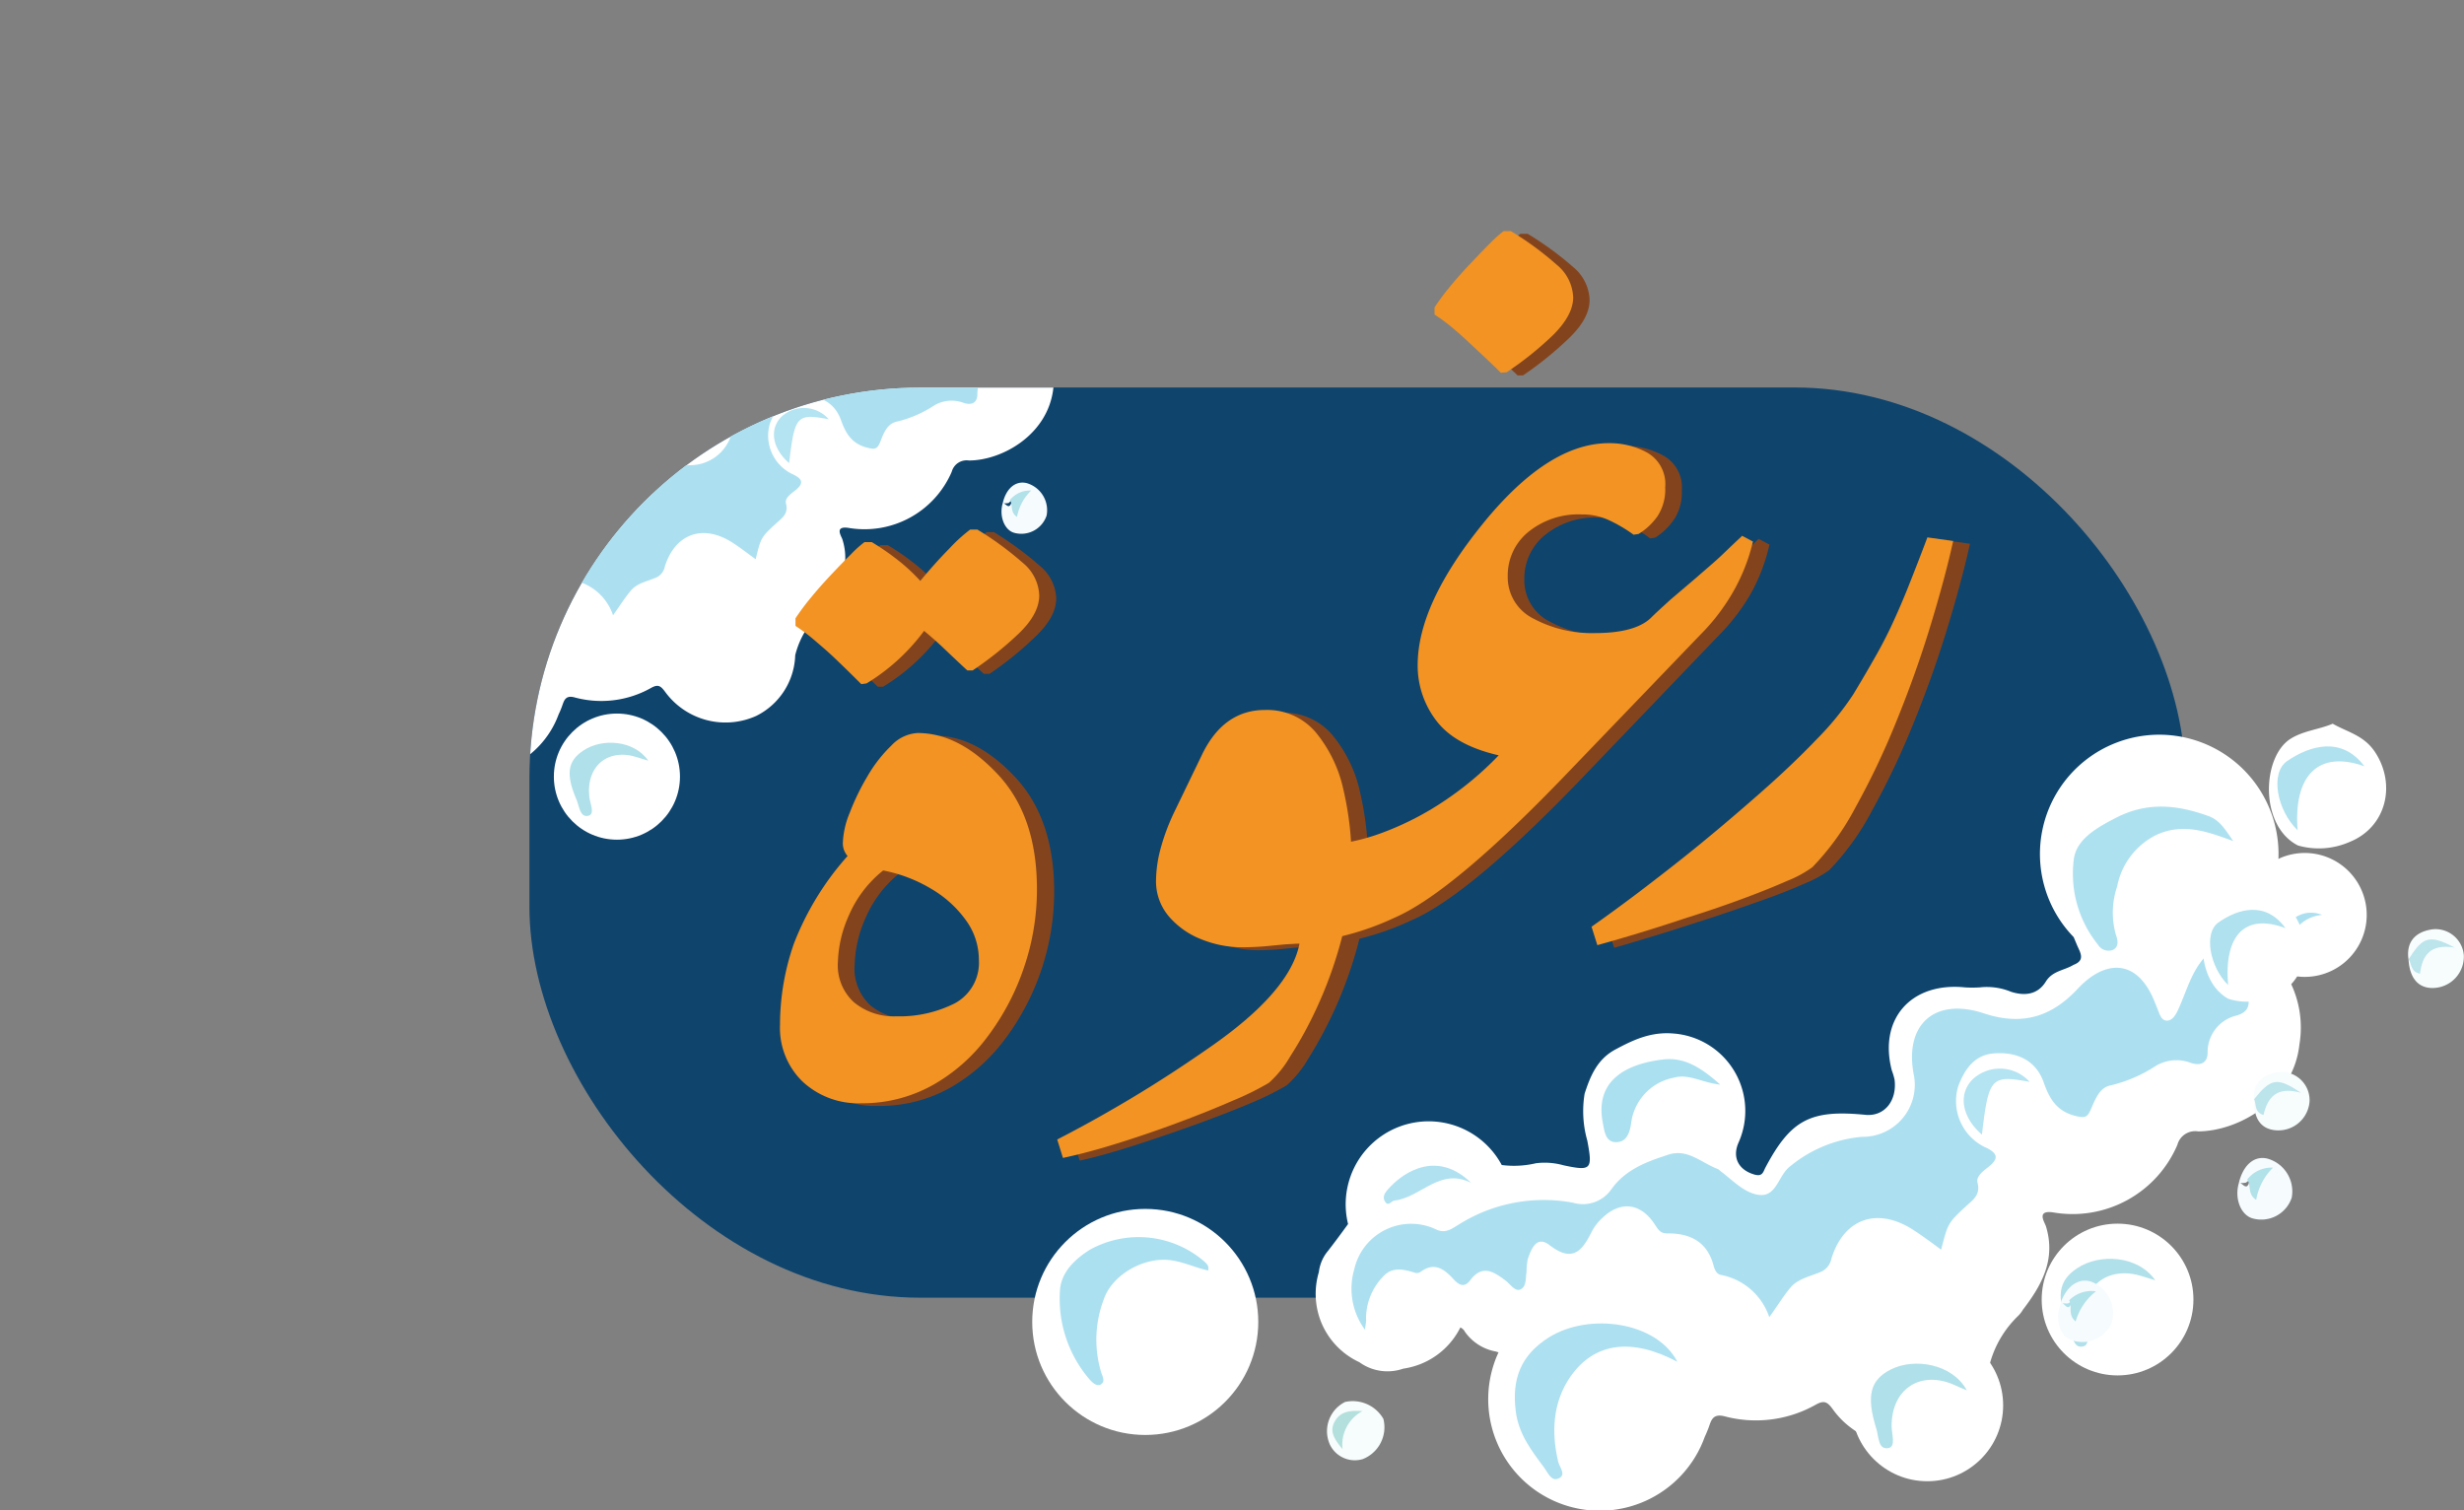 <svg xmlns="http://www.w3.org/2000/svg" xmlns:xlink="http://www.w3.org/1999/xlink" viewBox="0 0 267.28 163.79"><rect x="0" y="0" width="267.28" height="163.79" fill="#808080" stroke="none"/><defs><style>.cls-1{fill:none;}.cls-2{fill:#0f446d;}.cls-3{fill:#fff;}.cls-4{fill:#f6fbfe;}.cls-5{fill:#f7fcfc;}.cls-6{fill:#f7fcfd;}.cls-7{fill:#ace0f0;}.cls-8{fill:#ade0f0;}.cls-9{fill:#aee1f0;}.cls-10{fill:#abe0f0;}.cls-11{fill:#b4e3f1;}.cls-12{fill:#b0e1f1;}.cls-13{fill:#b0e0e9;}.cls-14{fill:#b1e1e9;}.cls-15{fill:#b3e0dc;}.cls-16{fill:#bbe4eb;}.cls-17{clip-path:url(#clip-path);}.cls-18{fill:#afe1ee;}.cls-19{fill:#83441d;}.cls-20{fill:#f29323;}</style><clipPath id="clip-path" transform="translate(57.43 25.07)"><rect class="cls-1" y="16.97" width="179.62" height="98.73" rx="42.39"/></clipPath></defs><g id="Layer_2" data-name="Layer 2"><g id="Layer_1-2" data-name="Layer 1"><rect class="cls-2" x="57.43" y="42.03" width="179.62" height="98.73" rx="42.39"/><circle class="cls-3" cx="229.7" cy="140.96" r="8.23"/><circle class="cls-3" cx="124.23" cy="143.39" r="12.26"/><path class="cls-3" d="M85.9,118.39a8.2,8.2,0,0,0,4.13,4.3,5.19,5.19,0,0,0,4.75.7,8.49,8.49,0,0,0,2-.55,8.22,8.22,0,0,0,4.2-3.92,1,1,0,0,1,.49.46,5.23,5.23,0,0,0,3.37,2.15l.28.09a12.1,12.1,0,1,0,22.37,9.17c.15-.32.29-.66.42-1,.27-.73.4-1.54,1.67-1.25a13.22,13.22,0,0,0,9.91-1.22c.95-.54,1.3-.35,1.92.51,2.64,3.67,8,5.09,11.86,3.12a9.15,9.15,0,0,0,5.09-7.89,11.3,11.3,0,0,1,3.15-5.42A3.17,3.17,0,0,0,162,117c2.06-2.68,3.6-5.48,2.5-9.06-.13-.42-1.09-1.78.79-1.5a12.36,12.36,0,0,0,13.47-7.33A2,2,0,0,1,181,97.65c4.31,0,10.34-3.33,11-9.44a11.14,11.14,0,0,0-1-6.75,3.83,3.83,0,0,1-.35-.85A6.72,6.72,0,1,0,189.92,68l-.2.1a12.94,12.94,0,1,0-22.21,8.48l.36.86c.35.82.94,1.65-.38,2.15-1,.61-2.27.63-3,1.81-.87,1.41-2.26,1.59-3.77,1.11a6.86,6.86,0,0,0-3.38-.48,12.67,12.67,0,0,1-1.63,0c-5.83-.59-9.38,3.43-7.93,9a7.33,7.33,0,0,1,.3,1c.29,2.32-1.11,4-3.11,3.83-6-.6-8.13.51-10.89,5.7-.25.47-.3,1-1.14.79-1.76-.48-2.51-1.85-1.78-3.49a8.42,8.42,0,0,0-7-11.82c-2.46-.23-4.37.66-6.35,1.72s-2.72,2.86-3.35,4.8a11.67,11.67,0,0,0,.29,5.09c.59,3.14.44,3.32-2.58,2.68a7.53,7.53,0,0,0-3-.22,10.41,10.41,0,0,1-3.7.19,9,9,0,0,0-16.67,6.4c-.77,1.06-1.55,2.12-2.37,3.16a4.4,4.4,0,0,0-.8,2.06A8.23,8.23,0,0,0,85.9,118.39Z" transform="translate(57.43 25.07)"/><path class="cls-4" d="M185.43,103.24c.46-1.94,1.67-3,3.12-2.63a3.69,3.69,0,0,1,2.61,4.24,3.48,3.48,0,0,1-4.24,2.24c-1.29-.37-2-2.18-1.48-3.87.37,0,.77.85,1.07.07.24-.6-.26-.09-.32-.08A2.42,2.42,0,0,1,185.43,103.24Z" transform="translate(57.43 25.07)"/><path class="cls-5" d="M90.39,133.2a3,3,0,0,1-3.56-1.57A3.54,3.54,0,0,1,88.48,127a3.84,3.84,0,0,1,4.15,1.83A3.71,3.71,0,0,1,90.39,133.2Z" transform="translate(57.43 25.07)"/><path class="cls-6" d="M203.83,79c-.27-1.81.65-3,2.62-3.27a3.08,3.08,0,0,1,3.38,2.81,3.4,3.4,0,0,1-3.16,3.55c-1.72.12-2.72-1-2.84-3.11.5.21.9.2,1.16-.38a2.27,2.27,0,0,1,1.44-1.26C205.15,77.21,205.07,79,203.83,79Z" transform="translate(57.43 25.07)"/><path class="cls-7" d="M90.63,119.16a7.49,7.49,0,0,1-1.16-6.54,6.32,6.32,0,0,1,8.93-4.31c1,.46,1.73-.15,2.45-.58a17.29,17.29,0,0,1,12.36-2.34,3.76,3.76,0,0,0,4.16-1.47c1.54-2.16,3.87-3,6.2-3.75,2.06-.68,3.6.92,5.35,1.57a1.85,1.85,0,0,1,.32.25c1.32,1,2.56,2.36,4.15,2.55,1.92.23,2.08-2.17,3.39-3.12a14.2,14.2,0,0,1,7.76-3.18,5.64,5.64,0,0,0,5.61-6.82c-1-5.43,2.34-8.32,7.62-6.57,4,1.32,7.23.5,10.16-2.65s6.46-3.41,8.38,1.44c.13.32.26.64.4,1s.35,1,.91,1,.9-.54,1.13-1c.92-1.9,1.39-4,2.81-5.69s2.9-2.57,5.15-1.77c1.82.65,2.69-.93,3.75-1.9s2.28-1.77,4-1.11a4.07,4.07,0,0,0-3.7,3.53c-.15.77-.83.57-1.32.72-2.93.86-3.48,1.59-3,4.53.2,1.19-.11,1.78-1.23,2.13a4.06,4.06,0,0,0-3.17,4c0,1.27-.9,1.47-1.88,1.12a4.35,4.35,0,0,0-3.76.36,15.51,15.51,0,0,1-4.82,2.09c-1.32.22-1.75,1.62-2.26,2.73-.35.76-.65.83-1.55.61-2.05-.49-2.87-1.81-3.51-3.65-.8-2.28-2.73-3.34-5.39-3.15-2.14.16-3.19,1.75-3.87,3.53a5.55,5.55,0,0,0,2.84,6.62c1.53.68,1.57,1.3.33,2.24-.55.43-1.26,1-1.09,1.63.34,1.29-.44,1.83-1.2,2.52-2.07,1.9-2,1.92-2.75,4.75-1-.74-2-1.48-3-2.13-3.89-2.53-7.54-1.27-8.89,3.08a2,2,0,0,1-1.05,1.41c-1.17.54-2.55.73-3.42,1.78s-1.41,2-2.28,3.18a6.88,6.88,0,0,0-5.25-4.58c-.52-.11-.7-.65-.82-1.11-.7-2.53-2.57-3.41-4.95-3.39-.82,0-1-.39-1.37-.93-1.54-2.41-3.79-2.66-5.8-.67a5.48,5.48,0,0,0-1,1.28c-1,2-2,3.63-4.63,1.6-1.42-1.12-2,.42-2.38,1.51a7.92,7.92,0,0,0-.13,1.4c-.11.66,0,1.53-.61,1.86s-1.12-.52-1.63-.91c-1.25-.95-2.54-1.84-3.86-.07-.67.89-1.26.51-1.84-.13-1-1.08-2.05-1.87-3.54-.78a.73.73,0,0,1-.57.12c-1.21-.37-2.47-.71-3.46.35a6.56,6.56,0,0,0-1.9,4.65C90.79,118.22,90.72,118.49,90.63,119.16Z" transform="translate(57.43 25.07)"/><path class="cls-8" d="M124.52,122.64c-4.92-2.61-9-2.13-11.61,1.63-1.91,2.77-2.07,6-1.32,9.2.14.61.91,1.41.08,1.81s-1.19-.61-1.62-1.19c-1.38-1.85-2.75-3.62-3.06-6.09-.44-3.49.54-6.07,3.59-8C115,117.24,122.3,118.33,124.52,122.64Z" transform="translate(57.43 25.07)"/><path class="cls-9" d="M184.82,66.16c-2.75-1-5.38-2-8.29-.69a7.88,7.88,0,0,0-4.3,5.61,8.8,8.8,0,0,0-.14,5.24c.18.5.4,1.29-.33,1.65a1.34,1.34,0,0,1-1.62-.58,12.23,12.23,0,0,1-2.62-9.21c.26-2.2,2.45-3.45,4.57-4.54,3.44-1.78,6.71-1.4,10.07-.18C183.41,63.91,184.05,65.07,184.82,66.16Z" transform="translate(57.43 25.07)"/><path class="cls-10" d="M129.17,92.58c-2-.22-3.37-1.2-5-.76a5.75,5.75,0,0,0-4.67,5c-.16,1-.48,2-1.64,2s-1.26-1.26-1.43-2.12c-.87-4.52,2.44-6.38,6.63-6.86C125.17,89.64,126.9,90.54,129.17,92.58Z" transform="translate(57.43 25.07)"/><path class="cls-11" d="M162.73,92.28c-4.18-.78-4.45-.48-5.17,5.72-2.18-1.88-2.62-4.39-1-6A4.33,4.33,0,0,1,162.73,92.28Z" transform="translate(57.43 25.07)"/><path class="cls-12" d="M102.14,103.23c-3.37-1.7-5.46,1.6-8.28,1.92-.34,0-.64.66-1,.19s-.14-.93.18-1.3C95,101.75,98.65,99.81,102.14,103.23Z" transform="translate(57.43 25.07)"/><path class="cls-10" d="M73.62,112.74c-1.56-.34-3-1.11-4.65-1.16-2.72-.08-5.84,1.77-6.69,4.35a12.27,12.27,0,0,0-.27,7.83c.14.45.48,1,0,1.32s-1-.24-1.34-.63a13.42,13.42,0,0,1-3.11-9.69c.19-1.91,1.66-3.28,3.23-4.27a10.91,10.91,0,0,1,12.41,1.27C73.44,112,73.75,112.19,73.62,112.74Z" transform="translate(57.43 25.07)"/><path class="cls-13" d="M176.36,113.8c-.72-.22-1-.3-1.34-.41-3.87-1.28-6.82,1.13-6.35,5.19.1.83.75,2.16-.11,2.39-1.11.29-1.19-1.23-1.54-2-1.47-3.38-1.18-5.13.89-6.49C170.29,110.89,174.47,111.08,176.36,113.8Z" transform="translate(57.43 25.07)"/><path class="cls-14" d="M186.34,102.86a3.37,3.37,0,0,1,2.8-1.28,6.36,6.36,0,0,0-1.83,3.5c-1-.64-.5-1.64-1-2.24Z" transform="translate(57.43 25.07)"/><path class="cls-15" d="M88.2,132.11c-1-1.18-1.41-2-.84-3s1.45-1.22,3-1.12A4.13,4.13,0,0,0,88.2,132.11Z" transform="translate(57.43 25.07)"/><path class="cls-16" d="M203.83,79c1.58-2.49,2.25-2.73,5-1.29-2.69-.44-3.52.9-3.75,2.83-1-.18-.9-1-1.23-1.56Z" transform="translate(57.43 25.07)"/><g class="cls-17"><circle class="cls-3" cx="66.92" cy="84.24" r="6.84"/><circle class="cls-3" cx="10.19" cy="67.11" r="10.18"/><path class="cls-3" d="M-31.37,42.11a6.84,6.84,0,0,0,3.43,3.57,4.33,4.33,0,0,0,3.94.58,7,7,0,0,0,1.65-.46,6.85,6.85,0,0,0,3.49-3.25.8.8,0,0,1,.41.38,4.33,4.33,0,0,0,2.8,1.78l.23.08a10,10,0,0,0-.11,8A10,10,0,0,0-2.38,58.21a10,10,0,0,0,5.55-5.8,8.58,8.58,0,0,0,.35-.83c.23-.61.34-1.29,1.39-1a11,11,0,0,0,8.23-1c.8-.46,1.08-.29,1.6.42a8.11,8.11,0,0,0,9.85,2.59A7.61,7.61,0,0,0,28.83,46a9.4,9.4,0,0,1,2.61-4.51,2.75,2.75,0,0,0,.44-.52c1.7-2.23,3-4.56,2.07-7.53-.11-.35-.91-1.48.66-1.25a10.3,10.3,0,0,0,11.2-6.09,1.67,1.67,0,0,1,1.86-1.22c3.57,0,8.59-2.77,9.16-7.84A9.32,9.32,0,0,0,56,11.41a3.07,3.07,0,0,1-.29-.7A5.58,5.58,0,1,0,55.07.19a.8.8,0,0,0-.16.08,10.84,10.84,0,0,0-.83-4.61A10.75,10.75,0,0,0,40-10.1,10.76,10.76,0,0,0,34.23,4a10.72,10.72,0,0,0,2.22,3.34l.3.71c.28.69.78,1.37-.32,1.79-.83.51-1.89.52-2.49,1.51a2.46,2.46,0,0,1-3.13.92,5.52,5.52,0,0,0-2.81-.4,10.16,10.16,0,0,1-1.35,0c-4.84-.49-7.79,2.85-6.59,7.49.07.28.21.54.25.81.24,1.93-.93,3.36-2.59,3.19-5-.5-6.76.42-9,4.74-.2.38-.24.85-.94.65a2,2,0,0,1-1.48-2.9A7,7,0,0,0,.42,16a8.88,8.88,0,0,0-5.27,1.43c-1.71.78-2.26,2.37-2.79,4a9.76,9.76,0,0,0,.24,4.23c.5,2.6.36,2.76-2.14,2.23a6.1,6.1,0,0,0-2.54-.19,8.48,8.48,0,0,1-3.07.16,7.51,7.51,0,0,0-9.41-3.19A7.53,7.53,0,0,0-29,33.19c-.63.89-1.28,1.76-2,2.63a3.66,3.66,0,0,0-.67,1.72A6.82,6.82,0,0,0-31.37,42.11Z" transform="translate(57.43 25.07)"/><path class="cls-3" d="M68.06-13.81C64.38-15.2,64-21.4,66.34-23.29A21,21,0,0,1,70-25.07c1.39.62,2.91.72,4.08,2.14a5.33,5.33,0,0,1-1.4,8.29A6.88,6.88,0,0,1,68.06-13.81Z" transform="translate(57.43 25.07)"/><path class="cls-4" d="M51.34,29.51c.37-1.61,1.39-2.46,2.59-2.18a3.06,3.06,0,0,1,2.17,3.52,2.89,2.89,0,0,1-3.53,1.87c-1.06-.31-1.64-1.82-1.23-3.22.31,0,.64.7.9.06s-.22-.08-.27-.07A1.91,1.91,0,0,1,51.34,29.51Z" transform="translate(57.43 25.07)"/><path class="cls-5" d="M-27.64,54.41a2.53,2.53,0,0,1-3-1.3,3,3,0,0,1,1.37-3.89,3.18,3.18,0,0,1,3.45,1.53A3.07,3.07,0,0,1-27.64,54.41Z" transform="translate(57.43 25.07)"/><path class="cls-6" d="M66.62,9.39c-.22-1.5.55-2.46,2.18-2.72A2.56,2.56,0,0,1,71.61,9,2.82,2.82,0,0,1,69,12c-1.44.1-2.26-.81-2.36-2.59.41.17.75.16,1-.31A1.89,1.89,0,0,1,68.79,8C67.72,7.88,67.66,9.4,66.62,9.39Z" transform="translate(57.43 25.07)"/><path class="cls-7" d="M-27.44,42.74a6.23,6.23,0,0,1-1-5.43A5.26,5.26,0,0,1-21,33.73c.85.38,1.43-.13,2-.49A14.35,14.35,0,0,1-8.67,31.31a3.14,3.14,0,0,0,3.45-1.23C-3.94,28.28-2,27.6-.07,27c1.72-.57,3,.76,4.45,1.3a1.26,1.26,0,0,1,.26.21c1.1.8,2.13,2,3.45,2.12,1.6.18,1.73-1.81,2.82-2.6a11.71,11.71,0,0,1,6.45-2.64A4.69,4.69,0,0,0,22,19.69c-.81-4.51,1.94-6.91,6.33-5.46A7.35,7.35,0,0,0,36.79,12c2.36-2.54,5.37-2.83,7,1.2.1.27.21.53.33.79s.29.81.76.84.74-.45.94-.85c.76-1.58,1.15-3.33,2.33-4.73s2.41-2.13,4.28-1.47c1.51.54,2.24-.77,3.11-1.58s1.9-1.47,3.35-.92a3.38,3.38,0,0,0-3.07,2.93c-.13.64-.69.48-1.09.6-2.44.72-2.9,1.32-2.5,3.77.16,1-.09,1.47-1,1.76a3.39,3.39,0,0,0-2.64,3.34c0,1.06-.74,1.22-1.55.93a3.68,3.68,0,0,0-3.13.3,12.72,12.72,0,0,1-4,1.74C38.75,20.87,38.4,22,38,23c-.29.63-.54.69-1.28.51-1.71-.41-2.39-1.51-2.92-3-.67-1.89-2.27-2.77-4.48-2.61-1.77.13-2.65,1.45-3.22,2.93a4.62,4.62,0,0,0,2.37,5.5c1.27.57,1.3,1.08.27,1.87-.46.35-1.05.79-.91,1.35.28,1.07-.36,1.52-1,2.09-1.73,1.58-1.71,1.6-2.29,3.95-.85-.62-1.64-1.23-2.47-1.77-3.23-2.11-6.26-1-7.38,2.55a1.66,1.66,0,0,1-.88,1.18c-1,.45-2.12.6-2.84,1.48s-1.17,1.62-1.9,2.64a5.68,5.68,0,0,0-4.36-3.8c-.43-.1-.57-.55-.68-.93C3.43,34.75,1.87,34-.1,34c-.68,0-.86-.33-1.14-.78-1.28-2-3.15-2.21-4.82-.56a4.61,4.61,0,0,0-.85,1.07c-.87,1.66-1.68,3-3.84,1.33-1.19-.93-1.64.35-2,1.25a6.28,6.28,0,0,0-.11,1.17c-.09.54,0,1.27-.51,1.54s-.93-.43-1.35-.76c-1-.78-2.11-1.52-3.21,0-.56.74-1,.42-1.52-.11-.83-.9-1.71-1.55-2.95-.65a.61.61,0,0,1-.47.1c-1-.31-2.06-.59-2.88.29a5.53,5.53,0,0,0-1.58,3.86A8.38,8.38,0,0,1-27.44,42.74Z" transform="translate(57.43 25.07)"/><path class="cls-8" d="M.72,45.64C-3.36,43.47-6.77,43.87-8.92,47A9.33,9.33,0,0,0-10,54.64c.12.51.76,1.17.07,1.5s-1-.51-1.35-1c-1.14-1.54-2.28-3-2.54-5.06-.36-2.9.45-5,3-6.64C-7.21,41.15-1.12,42.05.72,45.64Z" transform="translate(57.43 25.07)"/><path class="cls-9" d="M50.83-1.3c-2.29-.83-4.47-1.69-6.89-.57a6.53,6.53,0,0,0-3.57,4.66,7.23,7.23,0,0,0-.12,4.35c.15.42.33,1.08-.27,1.37A1.11,1.11,0,0,1,38.63,8,10.11,10.11,0,0,1,36.45.38c.22-1.83,2-2.87,3.8-3.78,2.86-1.47,5.57-1.16,8.37-.14C49.66-3.17,50.19-2.2,50.83-1.3Z" transform="translate(57.43 25.07)"/><path class="cls-10" d="M4.58,20.66c-1.64-.19-2.8-1-4.15-.64A4.81,4.81,0,0,0-3.46,24.2c-.13.85-.4,1.68-1.36,1.68s-1-1.05-1.19-1.77c-.72-3.75,2-5.3,5.51-5.7C1.26,18.21,2.7,19,4.58,20.66Z" transform="translate(57.43 25.07)"/><path class="cls-11" d="M32.47,20.41c-3.47-.66-3.7-.4-4.3,4.75-1.81-1.56-2.17-3.64-.86-5A3.59,3.59,0,0,1,32.47,20.41Z" transform="translate(57.43 25.07)"/><path class="cls-12" d="M-17.88,29.51c-2.8-1.42-4.53,1.32-6.88,1.59-.28,0-.53.55-.86.16s-.12-.77.15-1.08C-23.78,28.28-20.78,26.66-17.88,29.51Z" transform="translate(57.43 25.07)"/><path class="cls-10" d="M-41.57,37.41a21.29,21.29,0,0,0-3.87-1A5.93,5.93,0,0,0-51,40.06a10.22,10.22,0,0,0-.23,6.51c.12.37.41.84,0,1.09s-.85-.2-1.1-.52a11.11,11.11,0,0,1-2.59-8,5.06,5.06,0,0,1,2.69-3.55,9.05,9.05,0,0,1,10.3,1.06C-41.73,36.78-41.47,37-41.57,37.41Z" transform="translate(57.43 25.07)"/><path class="cls-13" d="M12.89,57.44c-.59-.18-.86-.25-1.11-.34C8.56,56,6.11,58,6.5,61.41c.08.69.63,1.8-.09,2-.92.24-1-1-1.28-1.69-1.22-2.81-1-4.26.74-5.39C7.85,55,11.32,55.18,12.89,57.44Z" transform="translate(57.43 25.07)"/><path class="cls-18" d="M73.24-21.56c-4.33-1-6.29,1.49-5.36,6.39-2.06-1.6-3-4.87-1.62-6.1C68.17-22.92,70.91-24,73.24-21.56Z" transform="translate(57.43 25.07)"/><path class="cls-14" d="M52.09,29.2a2.8,2.8,0,0,1,2.33-1.06A5.32,5.32,0,0,0,52.89,31c-.81-.53-.4-1.36-.79-1.86Z" transform="translate(57.43 25.07)"/><path class="cls-15" d="M-29.46,53.5c-.86-1-1.17-1.69-.7-2.48s1.21-1,2.53-.93A3.43,3.43,0,0,0-29.46,53.5Z" transform="translate(57.43 25.07)"/><path class="cls-16" d="M66.62,9.39c1.32-2.08,1.88-2.27,4.15-1.08-2.24-.36-2.93.76-3.12,2.36-.84-.15-.75-.86-1-1.3Z" transform="translate(57.43 25.07)"/></g><circle class="cls-3" cx="209.06" cy="152.44" r="8.23"/><path class="cls-3" d="M191.84,66.64c-4.22-2.15-3.9-9.62-.81-11.57,1.42-.89,3.07-1,4.58-1.64,1.59.92,3.38,1.24,4.6,3.09,2.32,3.54,1.2,8.15-2.78,9.74A8.28,8.28,0,0,1,191.84,66.64Z" transform="translate(57.43 25.07)"/><path class="cls-4" d="M166.1,116.24c.67-1.87,2-2.76,3.39-2.26a3.69,3.69,0,0,1,2.13,4.5,3.48,3.48,0,0,1-4.47,1.76c-1.23-.51-1.72-2.39-1-4,.37,0,.67.93,1.06.19.3-.57-.25-.12-.31-.12A2.42,2.42,0,0,1,166.1,116.24Z" transform="translate(57.43 25.07)"/><path class="cls-6" d="M187.05,94.2c-.07-1.83,1-2.88,3-3a3.07,3.07,0,0,1,3.05,3.16,3.39,3.39,0,0,1-3.52,3.18c-1.73-.07-2.6-1.26-2.48-3.4.47.26.87.29,1.19-.25a2.27,2.27,0,0,1,1.57-1.1C188.56,92.54,188.28,94.35,187.05,94.2Z" transform="translate(57.43 25.07)"/><path class="cls-13" d="M155.92,125.74c-.68-.29-1-.41-1.28-.55-3.71-1.7-6.91.38-6.88,4.46,0,.83.51,2.23-.38,2.36-1.13.17-1-1.34-1.3-2.18-1.09-3.53-.62-5.23,1.59-6.35C150.21,122.19,154.34,122.84,155.92,125.74Z" transform="translate(57.43 25.07)"/><path class="cls-18" d="M199.05,58.05c-5-1.79-7.71,1-7.25,6.94-2.26-2.19-3-6.23-1.13-7.51C193.18,55.76,196.6,54.79,199.05,58.05Z" transform="translate(57.43 25.07)"/><path class="cls-3" d="M184.31,83.28c-3.69-2-3.49-8.72-.82-10.44,1.22-.79,2.66-.91,4-1.43,1.39.85,3,1.15,4,2.83,2.05,3.22,1.13,7.36-2.31,8.75A7,7,0,0,1,184.31,83.28Z" transform="translate(57.43 25.07)"/><path class="cls-18" d="M190.49,75.61c-4.4-1.67-6.69.78-6.23,6.17-2-2-2.66-5.64-1.06-6.78C185.36,73.48,188.32,72.64,190.49,75.61Z" transform="translate(57.43 25.07)"/><path class="cls-14" d="M167,116a3.39,3.39,0,0,1,2.93-1,6.37,6.37,0,0,0-2.21,3.27c-.9-.75-.31-1.69-.71-2.33Z" transform="translate(57.43 25.07)"/><path class="cls-16" d="M187.05,94.2c1.85-2.31,2.54-2.47,5.1-.74-2.64-.73-3.61.51-4.05,2.41-1-.3-.77-1.13-1-1.69Z" transform="translate(57.43 25.07)"/><path class="cls-19" d="M37.78,49.42c-1.25-1.24-2.27-2.22-3.05-2.92s-1.46-1.31-2.06-1.83a20.66,20.66,0,0,0-2.07-1.56v-.78a22.55,22.55,0,0,1,1.56-2.11c.68-.83,1.42-1.68,2.22-2.53s1.55-1.63,2.23-2.31a12.07,12.07,0,0,1,1.48-1.32h.78a27.42,27.42,0,0,1,3.27,2.3,20.65,20.65,0,0,1,2,1.91q1.63-2,3.2-3.55a18.53,18.53,0,0,1,2.26-2.07h.78a35.28,35.28,0,0,1,5,3.67,4.79,4.79,0,0,1,1.76,3.51q0,2-2.23,4.13a36.21,36.21,0,0,1-5,4.06h-.62c-1.09-1-2-1.89-2.69-2.54s-1.37-1.23-2-1.75a22,22,0,0,1-6.24,5.69Z" transform="translate(57.43 25.07)"/><path class="cls-19" d="M37.77,94.89a8.83,8.83,0,0,1-6.35-2.34A8.1,8.1,0,0,1,29,86.39a27.1,27.1,0,0,1,1.48-8.77,31.54,31.54,0,0,1,5.85-9.56,2,2,0,0,1-.46-1.48,9.35,9.35,0,0,1,.74-3.2,25.81,25.81,0,0,1,1.91-3.94,15.31,15.31,0,0,1,2.61-3.35,4.21,4.21,0,0,1,2.85-1.36q4.52,0,8.73,4.52t4.21,12.4a26.71,26.71,0,0,1-5.34,16,19.29,19.29,0,0,1-6,5.3A15.66,15.66,0,0,1,37.77,94.89Zm3.83-9.43a13.27,13.27,0,0,0,6.31-1.41,5,5,0,0,0,2.66-4.76A7.24,7.24,0,0,0,49.16,75a12.17,12.17,0,0,0-3.74-3.39,15.56,15.56,0,0,0-5.23-2,12.58,12.58,0,0,0-3.74,4.91,13.27,13.27,0,0,0-1.17,5A5.44,5.44,0,0,0,37,84,6.77,6.77,0,0,0,41.6,85.46Z" transform="translate(57.43 25.07)"/><path class="cls-19" d="M59.69,100.82l-.62-1.95q3.9-2,8-4.45t8.46-5.53q8.82-6.09,9.83-11.31c-1,0-2.09.13-3.16.23A30.68,30.68,0,0,1,79,78a12,12,0,0,1-4.25-.82,9.08,9.08,0,0,1-3.59-2.46,5.91,5.91,0,0,1-1.44-4,13.88,13.88,0,0,1,.47-3.28,23,23,0,0,1,1.48-4L74.82,57q2.34-4.76,6.79-4.76a6.86,6.86,0,0,1,5.49,2.42,14.53,14.53,0,0,1,3,6.2,34.39,34.39,0,0,1,.89,8,31.7,31.7,0,0,1-1,8.07,45.47,45.47,0,0,1-5.53,12.87,11.59,11.59,0,0,1-2.31,2.85,30.22,30.22,0,0,1-3.86,1.91Q75.45,95.76,72,97t-6.78,2.3C63,100,61.15,100.51,59.69,100.82Z" transform="translate(57.43 25.07)"/><path class="cls-19" d="M107.19,15.65c-1.41-1.35-2.48-2.38-3.24-3.08s-1.4-1.29-2-1.75a19.81,19.81,0,0,0-2-1.48V8.55q.55-.86,1.56-2.1c.68-.83,1.42-1.68,2.23-2.54s1.54-1.62,2.22-2.3A12.88,12.88,0,0,1,107.5.29h.78a34.55,34.55,0,0,1,5,3.66A4.82,4.82,0,0,1,115,7.46q0,2-2.22,4.14a37.65,37.65,0,0,1-5,4.05Z" transform="translate(57.43 25.07)"/><path class="cls-19" d="M84.18,77.58A2.79,2.79,0,0,1,82,76.49a5.82,5.82,0,0,1-.9-3.67q0-3.19,1.76-4.52A6,6,0,0,1,86.52,67a22.06,22.06,0,0,0,7.53-1.33,31.84,31.84,0,0,0,7-3.58A34.11,34.11,0,0,0,107,57.14c-3.17-.72-5.43-2-6.78-3.78a9.8,9.8,0,0,1-2-6q0-6.63,7.1-15.37T119,23.3A8.44,8.44,0,0,1,123,24.35a3.91,3.91,0,0,1,2,3.78,5.31,5.31,0,0,1-.82,3.12,7,7,0,0,1-2.07,2l-.54.08a15.64,15.64,0,0,0-2.77-1.68,6.82,6.82,0,0,0-2.85-.58,8.57,8.57,0,0,0-5.81,1.91,6.05,6.05,0,0,0-2.22,4.79,5,5,0,0,0,2.81,4.61,13.43,13.43,0,0,0,6.63,1.56c2.91,0,4.93-.55,6.08-1.64.57-.57,1.29-1.22,2.14-2l2.85-2.42c1-.88,2-1.72,2.81-2.5s1.53-1.45,2.1-2l1.17.62a20.08,20.08,0,0,1-1.95,5.19A22.32,22.32,0,0,1,128.87,44L115,58.47Q102.12,72,95.64,74.77A29.8,29.8,0,0,1,84.18,77.58Z" transform="translate(57.43 25.07)"/><path class="cls-19" d="M117.66,77.73l-.63-2q2.11-1.48,5.19-3.78c2-1.53,4.24-3.25,6.55-5.15s4.58-3.82,6.79-5.77,4.18-3.83,5.92-5.65a31,31,0,0,0,3.94-4.84c.94-1.56,1.74-2.93,2.42-4.13s1.29-2.38,1.83-3.55,1.12-2.5,1.72-4,1.28-3.26,2.06-5.34l2.81.39c-.62,2.81-1.47,5.94-2.53,9.4s-2.29,6.87-3.67,10.25a84.06,84.06,0,0,1-4.4,9.25A28.09,28.09,0,0,1,141,69.31a12.76,12.76,0,0,1-2.73,1.48c-1.41.63-3.06,1.27-5,1.95s-3.86,1.35-5.88,2-3.92,1.27-5.66,1.79S118.65,77.47,117.66,77.73Z" transform="translate(57.43 25.07)"/><path class="cls-20" d="M36,49.14c-1.25-1.25-2.26-2.23-3-2.93s-1.47-1.31-2.07-1.83a20.66,20.66,0,0,0-2.07-1.56V42a26.18,26.18,0,0,1,1.56-2.11c.68-.83,1.42-1.68,2.22-2.53s1.55-1.63,2.23-2.3a11.55,11.55,0,0,1,1.48-1.33h.78a27.42,27.42,0,0,1,3.27,2.3,20.65,20.65,0,0,1,2,1.91Q44,36,45.55,34.43a17.39,17.39,0,0,1,2.26-2.06h.78A34.55,34.55,0,0,1,53.54,36a4.79,4.79,0,0,1,1.76,3.51q0,2-2.22,4.14a37.65,37.65,0,0,1-5,4H47.5c-1.09-1-2-1.88-2.69-2.53s-1.37-1.24-2-1.76a21.91,21.91,0,0,1-6.24,5.7Z" transform="translate(57.43 25.07)"/><path class="cls-20" d="M36,94.6a8.85,8.85,0,0,1-6.36-2.34,8.1,8.1,0,0,1-2.46-6.16,26.84,26.84,0,0,1,1.49-8.77,31.14,31.14,0,0,1,5.84-9.55A2.06,2.06,0,0,1,34,66.29a9.3,9.3,0,0,1,.74-3.19,25.37,25.37,0,0,1,1.91-3.94,15.14,15.14,0,0,1,2.61-3.36,4.21,4.21,0,0,1,2.85-1.36q4.52,0,8.73,4.52t4.21,12.4a26.12,26.12,0,0,1-1.4,8.5,26.39,26.39,0,0,1-3.94,7.49,19,19,0,0,1-6,5.3A15.65,15.65,0,0,1,36,94.6Zm3.82-9.43a13.31,13.31,0,0,0,6.32-1.41A5,5,0,0,0,48.75,79a7.25,7.25,0,0,0-1.41-4.26,12.17,12.17,0,0,0-3.74-3.39,16,16,0,0,0-5.23-2,12.61,12.61,0,0,0-3.74,4.92,13.18,13.18,0,0,0-1.17,5,5.42,5.42,0,0,0,1.72,4.36A6.77,6.77,0,0,0,39.78,85.17Z" transform="translate(57.43 25.07)"/><path class="cls-20" d="M57.87,100.53l-.62-2q3.9-2,8-4.45T73.7,88.6q8.82-6.09,9.83-11.31c-1,0-2.09.13-3.16.23a30.68,30.68,0,0,1-3.16.16A11.78,11.78,0,0,1,73,76.86a8.88,8.88,0,0,1-3.58-2.46,5.87,5.87,0,0,1-1.45-4.05,13.88,13.88,0,0,1,.47-3.28,23,23,0,0,1,1.48-4L73,56.7q2.34-4.76,6.79-4.76a6.9,6.9,0,0,1,5.5,2.42,14.64,14.64,0,0,1,3,6.2,34.47,34.47,0,0,1,.9,8,31.39,31.39,0,0,1-1.06,8.07A45.26,45.26,0,0,1,85.52,84a43.43,43.43,0,0,1-3,5.53,11.65,11.65,0,0,1-2.3,2.85,30.26,30.26,0,0,1-3.86,1.91q-2.78,1.22-6.24,2.5c-2.32.86-4.58,1.62-6.79,2.3S59.33,100.22,57.87,100.53Z" transform="translate(57.43 25.07)"/><path class="cls-20" d="M105.37,15.36C104,14,102.89,13,102.13,12.28s-1.4-1.28-1.95-1.75a19.81,19.81,0,0,0-2-1.48V8.27a26.18,26.18,0,0,1,1.56-2.11c.68-.83,1.42-1.68,2.23-2.53s1.54-1.63,2.22-2.3A12.29,12.29,0,0,1,105.68,0h.78a33.77,33.77,0,0,1,5,3.67,4.79,4.79,0,0,1,1.76,3.51c0,1.3-.74,2.67-2.22,4.13a36.12,36.12,0,0,1-5,4Z" transform="translate(57.43 25.07)"/><path class="cls-20" d="M82.36,77.29a2.76,2.76,0,0,1-2.22-1.09,5.82,5.82,0,0,1-.9-3.67q0-3.19,1.76-4.52a6,6,0,0,1,3.7-1.33,22.29,22.29,0,0,0,7.53-1.32,32,32,0,0,0,7.06-3.59,35.33,35.33,0,0,0,5.85-4.91q-4.77-1.09-6.79-3.79a9.8,9.8,0,0,1-2-6q0-6.63,7.1-15.37T117.14,23a8.44,8.44,0,0,1,4.06,1,3.91,3.91,0,0,1,2,3.78,5.31,5.31,0,0,1-.82,3.12,6.9,6.9,0,0,1-2.07,1.95l-.54.08A15.64,15.64,0,0,0,117,31.31a6.82,6.82,0,0,0-2.85-.58,8.64,8.64,0,0,0-5.81,1.91,6.07,6.07,0,0,0-2.22,4.8,5,5,0,0,0,2.81,4.6,13.43,13.43,0,0,0,6.63,1.56q4.36,0,6.08-1.64c.57-.57,1.29-1.22,2.15-2l2.84-2.42c1-.88,2-1.71,2.81-2.49s1.53-1.46,2.11-2l1.17.62a20.48,20.48,0,0,1-2,5.19,22.08,22.08,0,0,1-3.66,4.87L113.17,58.18q-12.87,13.5-19.34,16.3A29.88,29.88,0,0,1,82.36,77.29Z" transform="translate(57.43 25.07)"/><path class="cls-20" d="M115.84,77.45l-.63-2q2.12-1.48,5.19-3.79c2-1.53,4.24-3.25,6.55-5.14s4.58-3.83,6.79-5.78,4.18-3.83,5.92-5.65a31,31,0,0,0,3.94-4.84c.94-1.55,1.74-2.93,2.42-4.13s1.29-2.38,1.83-3.55,1.12-2.49,1.72-4,1.29-3.27,2.07-5.35l2.8.39c-.62,2.81-1.47,5.94-2.53,9.4s-2.29,6.88-3.67,10.26a83,83,0,0,1-4.4,9.24A28.09,28.09,0,0,1,139.16,69a12.32,12.32,0,0,1-2.73,1.48q-2.12.94-5,2t-5.89,2q-3,1-5.66,1.8C118.19,76.79,116.83,77.18,115.84,77.45Z" transform="translate(57.43 25.07)"/></g></g></svg>